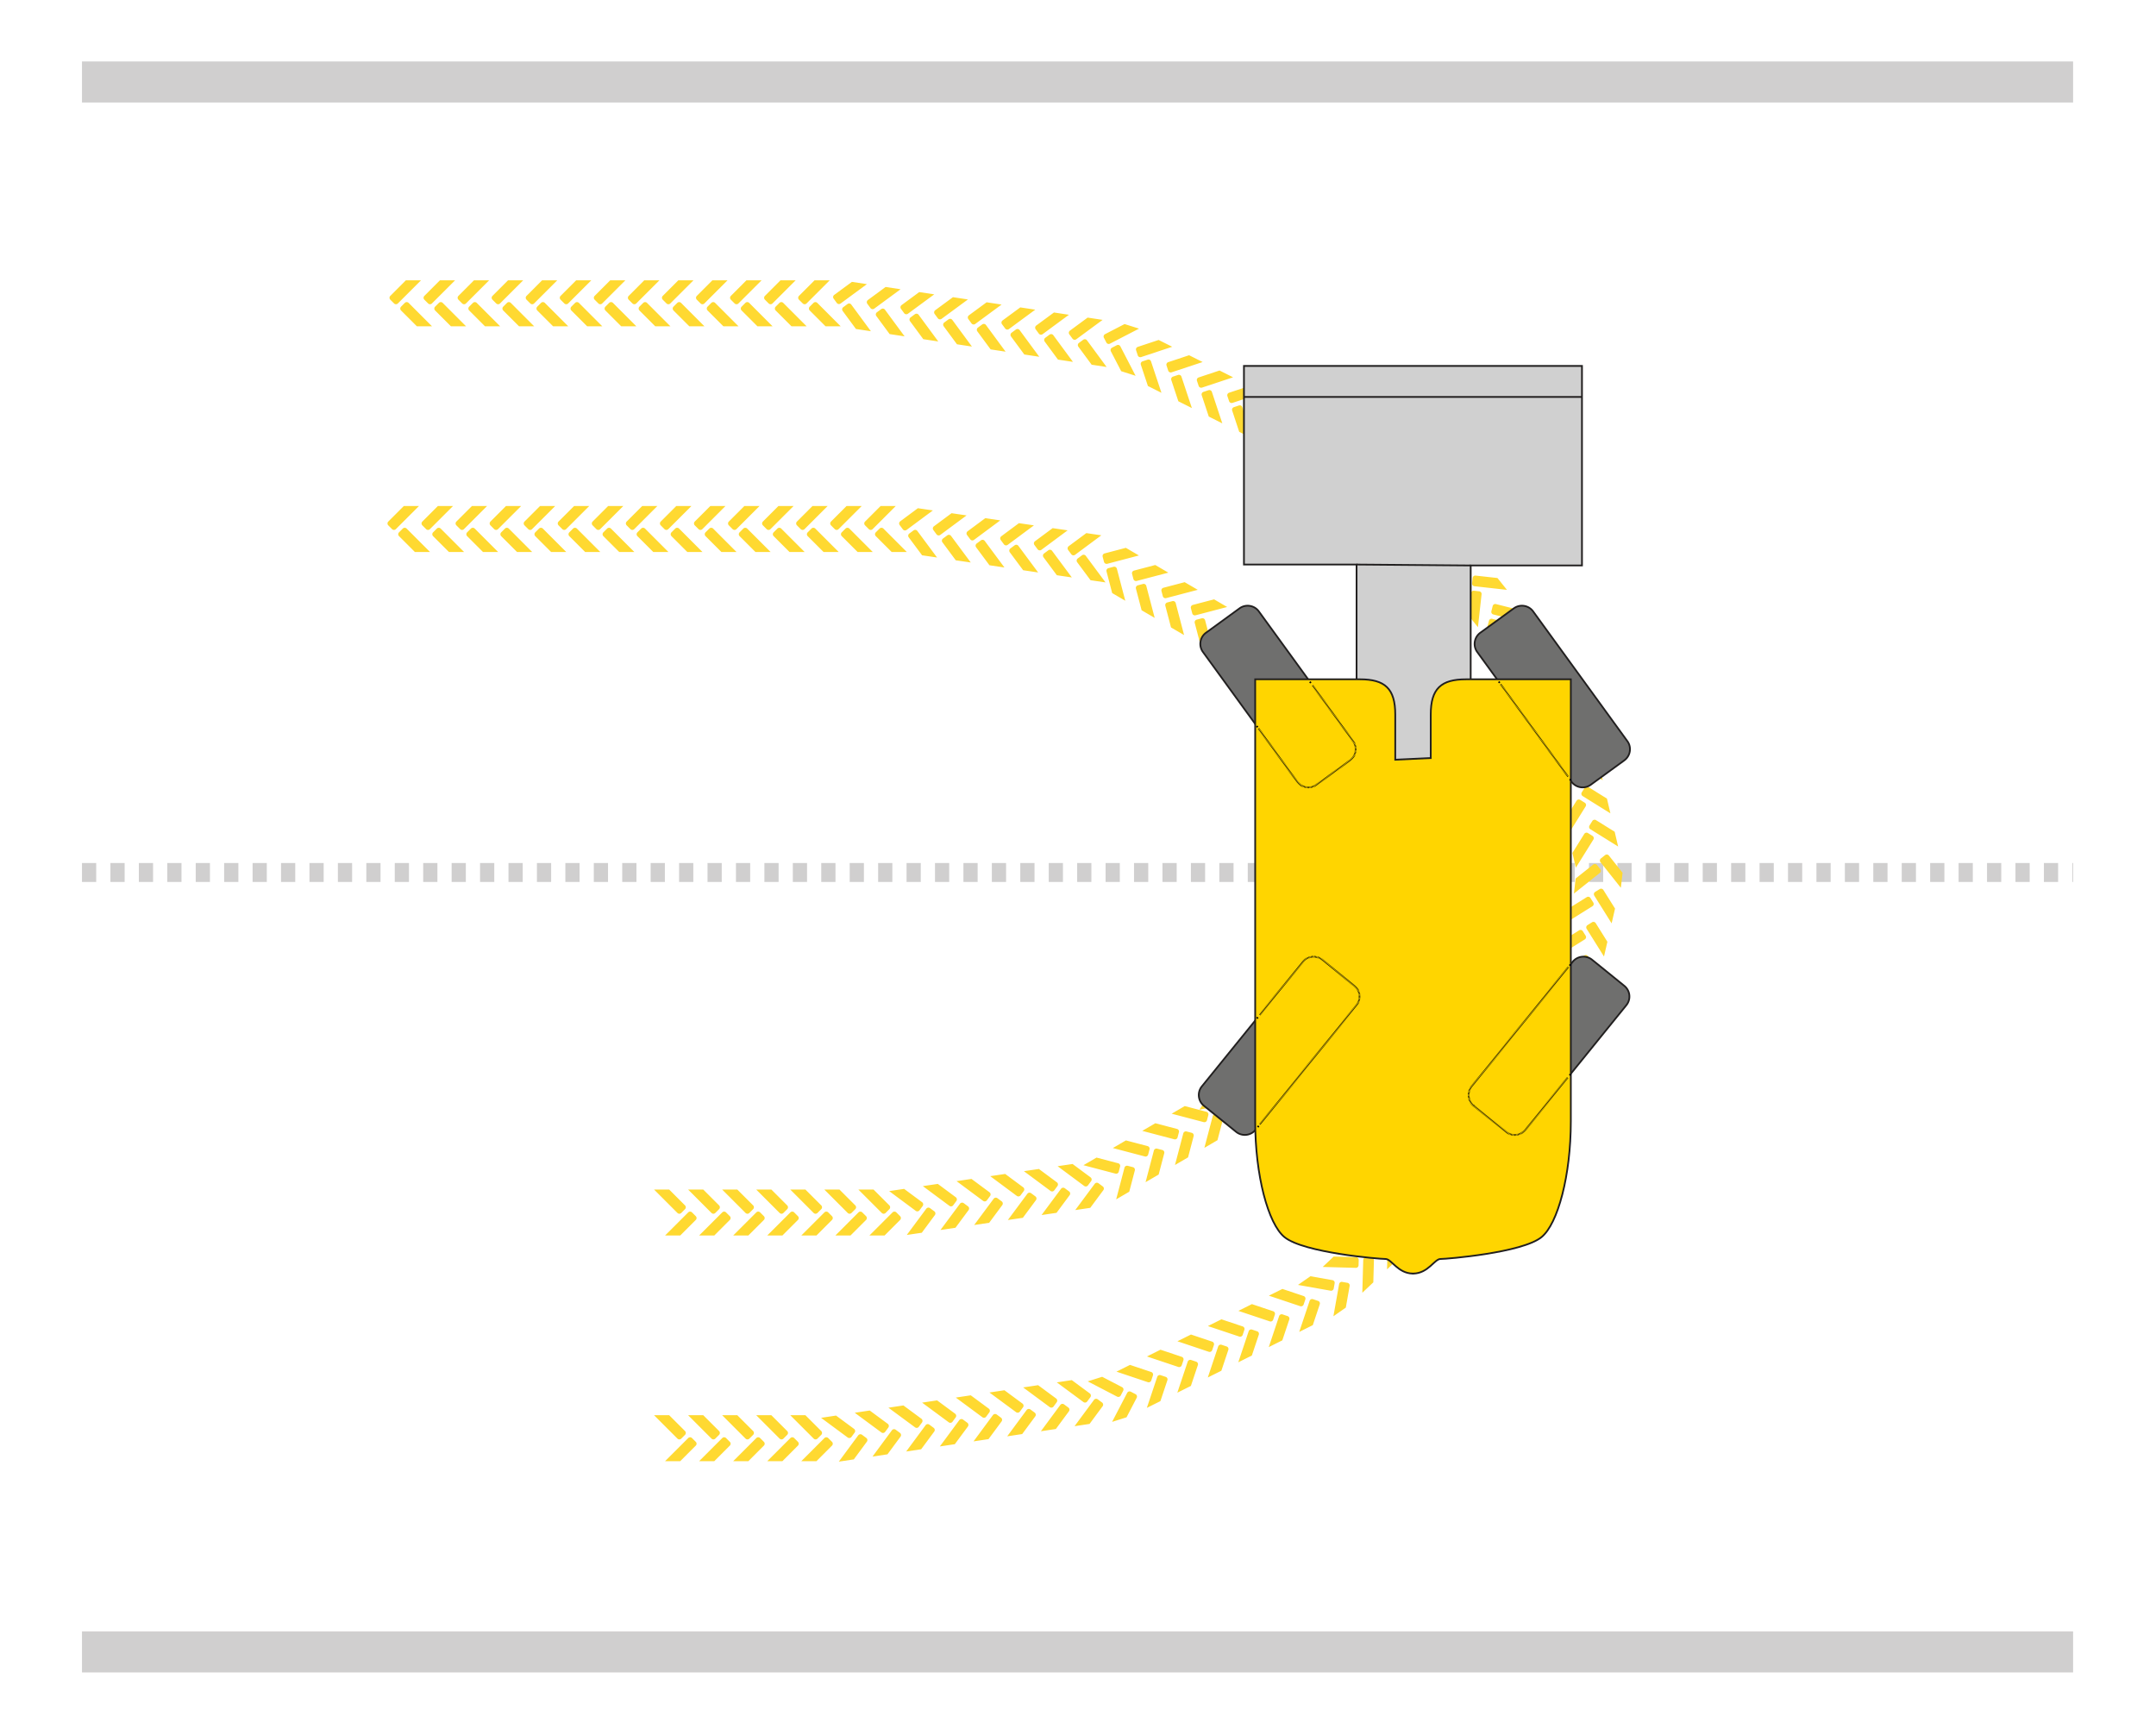 <svg viewBox="0 0 1377 1108" xmlns="http://www.w3.org/2000/svg" fill-rule="evenodd" clip-rule="evenodd" stroke-miterlimit="3.864"><path d="M52.364 52.364h1271.684M52.364 1055.14h1271.684" fill="none" stroke="#d0cfcf" stroke-width="26.222"/><path d="M52.364 557.29h1271.684" fill="none" stroke="#d0cfcf" stroke-width="12.111" stroke-dasharray="9.08,9.08"/><path d="M267.598 323.21h-9.678l-9.928 9.928a1.717 1.717 0 000 2.423l2.4 2.416c.667.667 1.773.667 2.423 0l14.783-14.766zM257.268 337.61l-2.422 2.422a1.71 1.71 0 000 2.416l10.128 10.123h9.666l-14.95-14.962a1.737 1.737 0 00-2.422 0M289.348 323.21h-9.678l-9.928 9.928a1.717 1.717 0 000 2.423l2.417 2.416c.65.667 1.756.667 2.406 0l14.783-14.766zM279.018 337.61l-2.422 2.422a1.73 1.73 0 000 2.416l10.128 10.123h9.666l-14.95-14.962a1.737 1.737 0 00-2.422 0M311.093 323.21h-9.661l-9.945 9.928a1.717 1.717 0 000 2.423l2.417 2.416a1.703 1.703 0 002.411 0l14.778-14.766zM300.768 337.61l-2.422 2.422a1.73 1.73 0 000 2.416l10.128 10.123h9.666l-14.95-14.962a1.737 1.737 0 00-2.422 0M332.849 323.21h-9.678l-9.928 9.928a1.717 1.717 0 000 2.423l2.4 2.416c.667.667 1.773.667 2.423 0l14.783-14.766zM322.519 337.61l-2.422 2.422c-.65.666-.65 1.75 0 2.416l10.128 10.123h9.666l-14.95-14.962a1.737 1.737 0 00-2.422 0M354.599 323.21h-9.678l-9.928 9.928a1.717 1.717 0 000 2.423l2.406 2.416c.667.667 1.767.667 2.422 0l14.778-14.766zM344.269 337.61l-2.411 2.422a1.71 1.71 0 000 2.416l10.117 10.123h9.677l-14.96-14.962a1.737 1.737 0 00-2.423 0M376.344 323.21h-9.661l-9.945 9.928a1.717 1.717 0 000 2.423l2.417 2.416a1.703 1.703 0 002.411 0l14.778-14.766zM366.019 337.61l-2.411 2.422a1.72 1.72 0 00-.011 2.416l10.128 10.123h9.666l-14.95-14.962a1.737 1.737 0 00-2.422 0M398.099 323.21h-9.678l-9.928 9.928a1.717 1.717 0 000 2.423l2.406 2.416c.667.667 1.767.667 2.422 0l14.778-14.766zM387.775 337.61l-2.428 2.422c-.65.666-.65 1.75 0 2.416l10.134 10.123h9.66l-14.944-14.962a1.737 1.737 0 00-2.422 0M419.855 323.21h-9.678l-9.928 9.928a1.697 1.697 0 000 2.423l2.406 2.416c.667.667 1.767.667 2.422 0l14.778-14.766zM409.525 337.61l-2.422 2.422a1.71 1.71 0 000 2.416l10.128 10.123h9.666l-14.95-14.962a1.737 1.737 0 00-2.422 0M441.605 323.21h-9.678L422 333.139a1.717 1.717 0 000 2.423l2.4 2.416c.667.667 1.773.667 2.423 0l14.783-14.766zM431.27 337.61l-2.422 2.422c-.65.666-.65 1.75 0 2.416l10.128 10.123h9.666l-14.95-14.962a1.737 1.737 0 00-2.422 0M463.35 323.21h-9.667l-9.939 9.928a1.717 1.717 0 000 2.423l2.417 2.416a1.717 1.717 0 002.422 0l14.767-14.766zM453.025 337.61l-2.422 2.422a1.73 1.73 0 000 2.416l10.128 10.123h9.66l-14.944-14.962a1.737 1.737 0 00-2.422 0M485.105 323.21h-9.683l-9.928 9.928a1.727 1.727 0 000 2.423l2.405 2.416a1.737 1.737 0 002.44 0l14.766-14.766zM474.775 337.61l-2.411 2.422a1.72 1.72 0 000 2.416l10.117 10.123h9.677l-14.96-14.962a1.737 1.737 0 00-2.423 0M506.855 323.21h-9.678l-9.928 9.928a1.717 1.717 0 000 2.423l2.4 2.416c.667.667 1.773.667 2.423 0l14.783-14.766zM496.526 337.61l-2.422 2.422a1.71 1.71 0 000 2.416l10.128 10.123h9.666l-14.95-14.962a1.737 1.737 0 00-2.422 0M528.606 323.21h-9.678L509 333.139a1.717 1.717 0 000 2.423l2.417 2.416a1.703 1.703 0 002.411 0l14.778-14.766zM518.281 337.61l-2.422 2.422a1.71 1.71 0 000 2.416l10.128 10.123h9.66l-14.944-14.962a1.737 1.737 0 00-2.422 0M550.361 323.21h-9.683l-9.928 9.928a1.727 1.727 0 000 2.423l2.405 2.416c.667.667 1.773.667 2.423 0l14.783-14.766zM540.031 337.61l-2.422 2.422a1.71 1.71 0 000 2.416l10.128 10.123h9.666l-14.95-14.962a1.737 1.737 0 00-2.422 0M572.111 323.21h-9.678l-9.928 9.928a1.687 1.687 0 000 2.423l2.4 2.416c.667.667 1.773.667 2.423 0l14.783-14.766zM561.776 337.61l-2.422 2.422a1.71 1.71 0 000 2.416l10.128 10.123h9.666l-14.95-14.962a1.737 1.737 0 00-2.422 0M595.81 326.025l-9.578-1.41-11.278 8.372a1.718 1.718 0 00-.35 2.394l2.04 2.744a1.705 1.705 0 002.383.356l16.783-12.456zM583.483 338.768l-2.744 2.044a1.726 1.726 0 00-.356 2.39l8.539 11.488 9.561 1.411-12.606-16.978a1.711 1.711 0 00-2.394-.355M617.326 329.213l-9.578-1.41-11.272 8.366a1.707 1.707 0 00-.35 2.394l2.022 2.75c.561.756 1.65.917 2.395.35l16.783-12.45zM605.011 341.95l-2.75 2.038a1.712 1.712 0 00-.356 2.395l8.534 11.5 9.572 1.4-12.606-16.984a1.712 1.712 0 00-2.394-.35M638.844 332.39l-9.578-1.412-11.278 8.373a1.715 1.715 0 00-.35 2.394l2.04 2.744a1.717 1.717 0 002.394.356l16.772-12.456zM626.523 345.129l-2.744 2.039a1.73 1.73 0 00-.362 2.394l8.534 11.489 9.572 1.422-12.606-16.994a1.716 1.716 0 00-2.394-.35M660.36 335.57l-9.578-1.412-11.272 8.367a1.713 1.713 0 00-.35 2.4l2.022 2.744c.561.756 1.65.917 2.395.356l16.783-12.456zM648.034 348.308l-2.744 2.04a1.743 1.743 0 00-.356 2.394l8.539 11.483 9.567 1.428-12.606-16.995a1.718 1.718 0 00-2.4-.35M681.878 338.748l-9.567-1.41-11.289 8.372a1.715 1.715 0 00-.35 2.394l2.028 2.744c.561.756 1.65.917 2.395.356l16.783-12.456zM669.556 351.485l-2.744 2.039a1.72 1.72 0 00-.362 2.394l8.534 11.5 9.572 1.411-12.606-16.989a1.712 1.712 0 00-2.394-.355M703.4 341.927l-9.578-1.41-11.289 8.372a1.739 1.739 0 00-.35 2.394l2.04 2.744c.56.762 1.65.917 2.394.356l16.783-12.456zM691.068 354.669l-2.728 2.039a1.731 1.731 0 00-.372 2.394l8.539 11.5 9.567 1.4-12.606-16.983a1.723 1.723 0 00-2.4-.35M727.412 354.8l-8.344-4.878-13.6 3.572a1.727 1.727 0 00-1.223 2.089l.861 3.294a1.748 1.748 0 002.112 1.233l20.194-5.31zM711.229 362.031l-3.311.878c-.9.234-1.445 1.178-1.211 2.078l3.633 13.839 8.361 4.894-5.378-20.472c-.233-.9-1.177-1.45-2.094-1.217M746.2 365.766l-8.361-4.877-13.572 3.572a1.707 1.707 0 00-1.234 2.089l.861 3.294a1.71 1.71 0 002.095 1.222l20.211-5.3zM730.016 373.001l-3.311.861a1.738 1.738 0 00-1.211 2.095l3.633 13.839 8.35 4.877-5.367-20.455a1.72 1.72 0 00-2.094-1.217M764.983 376.737l-8.361-4.877-13.578 3.572a1.703 1.703 0 00-1.228 2.089l.861 3.294a1.713 1.713 0 002.095 1.222l20.211-5.3zM748.799 383.964l-3.311.866a1.725 1.725 0 00-1.211 2.09l3.633 13.855 8.345 4.866-5.362-20.46a1.734 1.734 0 00-2.094-1.217M783.765 387.701l-8.361-4.877-13.578 3.566a1.717 1.717 0 00-1.228 2.095l.873 3.294c.222.917 1.177 1.467 2.083 1.233l20.211-5.31zM767.587 394.933l-3.311.861a1.728 1.728 0 00-1.217 2.095l3.64 13.85 8.344 4.866-5.367-20.455a1.733 1.733 0 00-2.089-1.217M802.716 403.497l-7.061-6.616-14.056.455a1.735 1.735 0 00-1.644 1.778l.117 3.417a1.701 1.701 0 001.766 1.65l20.878-.684zM785.339 406.953l-3.417.117a1.721 1.721 0 00-1.66 1.766l.471 14.3 7.062 6.606-.695-21.145c-.033-.927-.822-1.683-1.761-1.644M815.921 424.965l-5.422-8.016-13.795-2.673a1.71 1.71 0 00-2 1.35l-.66 3.361a1.72 1.72 0 001.366 2l20.511 3.978zM798.202 424.474l-3.361-.656a1.73 1.73 0 00-2.006 1.362l-2.716 14.05 5.416 8.016 4.011-20.772a1.707 1.707 0 00-1.344-2M828.096 442.986l-5.417-8.016-13.8-2.667c-.916-.189-1.816.428-2 1.344l-.644 3.361a1.702 1.702 0 001.35 2.006l20.511 3.972zM810.376 442.494l-3.361-.655c-.917-.167-1.822.433-1.989 1.361l-2.733 14.05 5.416 8.022 4.028-20.778a1.722 1.722 0 00-1.361-2M840.276 461.008l-5.417-8.016-13.8-2.673a1.71 1.71 0 00-2 1.35l-.655 3.361a1.712 1.712 0 001.36 2l20.512 3.978zM822.556 460.518l-3.356-.656c-.922-.166-1.827.434-2.005 1.362l-2.722 14.05 5.416 8.016 4.028-20.772a1.73 1.73 0 00-1.361-2M849.065 486.923l-1.739-9.522-11.567-7.978a1.715 1.715 0 00-2.377.428l-1.94 2.816a1.715 1.715 0 00.429 2.378l17.194 11.878zM833.033 479.357l-2.817-1.95c-.772-.534-1.839-.328-2.377.433l-8.134 11.783 1.74 9.511 12.016-17.4c.539-.783.36-1.844-.428-2.377M852.965 508.318l-1.733-9.522-11.556-7.978a1.714 1.714 0 00-2.378.428l-1.95 2.816a1.715 1.715 0 00.428 2.378l17.189 11.878zM836.945 500.752l-2.817-1.95c-.772-.522-1.844-.327-2.366.445l-8.145 11.778 1.74 9.505 12.016-17.394a1.707 1.707 0 00-.428-2.384M856.883 529.715l-1.733-9.511-11.573-7.99a1.708 1.708 0 00-2.372.429l-1.939 2.816c-.555.773-.339 1.845.428 2.378l17.189 11.878zM840.861 522.147l-2.817-1.95a1.735 1.735 0 00-2.383.445l-8.144 11.772 1.738 9.511 12.034-17.394a1.715 1.715 0 00-.428-2.384M860.794 551.113l-1.733-9.522-11.573-7.99c-.766-.538-1.844-.327-2.377.445l-1.934 2.811a1.715 1.715 0 00.428 2.378l17.189 11.878zM844.768 543.544l-2.817-1.938a1.724 1.724 0 00-2.383.433l-8.128 11.772 1.734 9.511 12.022-17.4a1.698 1.698 0 00-.428-2.378M857.767 577.827l1.739-9.511-7.989-11.561a1.709 1.709 0 00-2.383-.434l-2.811 1.94a1.716 1.716 0 00-.434 2.377l11.878 17.189zM845.451 565.08l-1.939-2.81a1.71 1.71 0 00-2.378-.429l-11.783 8.134-1.744 9.51 17.41-12.021a1.708 1.708 0 00.434-2.384M853.855 599.222l1.739-9.506-7.978-11.566a1.721 1.721 0 00-2.378-.445l-2.827 1.95c-.767.54-.967 1.611-.434 2.378l11.878 17.189zM841.545 586.478l-1.956-2.81a1.703 1.703 0 00-2.372-.434l-11.772 8.133-1.744 9.511 17.41-12.022a1.711 1.711 0 00.434-2.378M849.949 620.623l1.733-9.523-7.989-11.56c-.538-.762-1.605-.973-2.383-.434l-2.811 1.95a1.727 1.727 0 00-.433 2.378l11.883 17.189zM837.634 607.873l-1.95-2.811a1.704 1.704 0 00-2.367-.434l-11.783 8.14-1.744 9.505 17.41-12.017a1.716 1.716 0 00.434-2.383M846.038 642.02l1.739-9.523-7.989-11.56a1.719 1.719 0 00-2.383-.434l-2.811 1.95a1.716 1.716 0 00-.434 2.378l11.878 17.189zM833.728 629.27l-1.956-2.81a1.71 1.71 0 00-2.372-.434l-11.772 8.134-1.744 9.51 17.41-12.021a1.716 1.716 0 00.434-2.378M830.846 665.322l5.417-8.017-2.673-13.789a1.704 1.704 0 00-2-1.36l-3.36.655a1.709 1.709 0 00-1.35 2l3.966 20.511zM824.694 648.698l-.656-3.35a1.72 1.72 0 00-2.005-1.36l-14.045 2.721-5.41 8.006 20.755-4.017a1.722 1.722 0 001.361-2M818.672 683.342l5.417-8.017-2.673-13.789c-.183-.927-1.083-1.544-2-1.36l-3.366.655a1.701 1.701 0 00-1.345 2l3.967 20.511zM812.514 666.718l-.65-3.35a1.711 1.711 0 00-2.006-1.355l-14.05 2.722-5.422 8 20.767-4.017c.933-.166 1.533-1.072 1.361-2M806.486 701.365l5.428-8.017-2.684-13.8a1.694 1.694 0 00-2-1.344l-3.35.639a1.723 1.723 0 00-1.36 2.016l3.966 20.506zM800.334 684.745l-.65-3.36a1.72 1.72 0 00-2.006-1.35l-14.05 2.721-5.41 8.006 20.755-4.017a1.715 1.715 0 001.361-2M794.307 719.388l5.417-8.017-2.667-13.8a1.705 1.705 0 00-2-1.35l-3.35.656a1.692 1.692 0 00-1.361 2l3.961 20.511zM788.16 702.765l-.656-3.35a1.714 1.714 0 00-2.005-1.36l-14.045 2.721-5.422 8.006 20.767-4.017a1.72 1.72 0 001.361-2M769.22 733.17l8.361-4.879 3.567-13.594a1.725 1.725 0 00-1.211-2.089l-3.311-.861c-.906-.239-1.862.311-2.084 1.211l-5.322 20.211zM770.88 715.523l.872-3.311c.222-.917-.31-1.845-1.222-2.078l-13.844-3.65-8.362 4.878 20.462 5.378a1.72 1.72 0 002.094-1.217M750.438 744.133l8.361-4.878 3.567-13.589a1.726 1.726 0 00-1.211-2.094l-3.311-.861a1.72 1.72 0 00-2.095 1.211l-5.311 20.211zM752.098 726.49l.861-3.311a1.7 1.7 0 00-1.211-2.078l-13.856-3.65-8.35 4.878 20.462 5.378a1.72 1.72 0 002.094-1.217M731.655 755.103l8.361-4.878 3.567-13.588c.239-.917-.311-1.862-1.211-2.095l-3.311-.861a1.712 1.712 0 00-2.095 1.211l-5.311 20.211zM733.315 737.455l.861-3.31a1.708 1.708 0 00-1.211-2.079l-13.856-3.65-8.35 4.878 20.462 5.378c.916.25 1.844-.3 2.094-1.217M712.878 766.07l8.356-4.878 3.566-13.594c.228-.911-.305-1.856-1.222-2.089l-3.3-.861a1.72 1.72 0 00-2.094 1.211l-5.306 20.211zM714.527 748.422l.867-3.311c.233-.9-.3-1.844-1.217-2.078l-13.844-3.639-8.356 4.867 20.461 5.378c.911.25 1.845-.3 2.089-1.217M686.739 772.912l9.578-1.41 8.366-11.29a1.714 1.714 0 00-.355-2.394l-2.745-2.028a1.718 1.718 0 00-2.394.35l-12.45 16.772zM694.849 757.151l2.039-2.744a1.729 1.729 0 00-.367-2.395l-11.483-8.528-9.561 1.411 16.978 12.612a1.713 1.713 0 002.394-.356M665.221 776.09l9.567-1.41 8.377-11.29a1.708 1.708 0 00-.35-2.394l-2.744-2.027a1.718 1.718 0 00-2.4.35l-12.45 16.772zM673.333 760.33l2.028-2.744a1.71 1.71 0 00-.35-2.395l-11.49-8.528-9.571 1.411 16.989 12.612a1.714 1.714 0 002.394-.356M643.699 779.27l9.578-1.41 8.366-11.29a1.706 1.706 0 00-.35-2.394l-2.744-2.028a1.714 1.714 0 00-2.394.356l-12.456 16.766zM651.81 763.51l2.039-2.744a1.71 1.71 0 00-.35-2.395l-11.5-8.528-9.561 1.411 16.978 12.612a1.712 1.712 0 002.394-.356M622.188 782.453l9.578-1.411 8.366-11.29a1.706 1.706 0 00-.35-2.382l-2.744-2.04a1.718 1.718 0 00-2.4.35l-12.45 16.773zM630.293 766.692l2.044-2.75c.562-.756.39-1.828-.35-2.389l-11.505-8.528-9.556 1.411 16.973 12.606a1.705 1.705 0 002.394-.35M600.671 785.628l9.572-1.41 8.367-11.29a1.708 1.708 0 00-.35-2.394l-2.745-2.028a1.712 1.712 0 00-2.394.356l-12.45 16.766zM608.781 769.871l2.028-2.75a1.71 1.71 0 00-.356-2.389l-11.483-8.528-9.561 1.411 16.978 12.606a1.708 1.708 0 002.394-.35M579.148 788.811l9.578-1.41 8.366-11.29a1.705 1.705 0 00-.35-2.394l-2.744-2.028a1.717 1.717 0 00-2.394.35l-12.456 16.772zM587.259 773.053l2.044-2.744a1.741 1.741 0 00-.35-2.395l-11.505-8.528-9.556 1.411 16.973 12.606a1.705 1.705 0 002.394-.35M555.271 789.166h9.683l9.928-9.939a1.727 1.727 0 000-2.422l-2.405-2.405c-.667-.667-1.773-.667-2.423 0l-14.783 14.766zM565.606 774.762l2.422-2.422c.65-.666.65-1.75 0-2.416L557.9 759.8h-9.683l14.967 14.961a1.717 1.717 0 002.422 0M533.526 789.166h9.667l9.939-9.939a1.717 1.717 0 000-2.422l-2.417-2.405a1.717 1.717 0 00-2.422 0l-14.767 14.766zM543.845 774.762l2.422-2.422a1.71 1.71 0 000-2.416L536.14 759.8h-9.66l14.944 14.961a1.717 1.717 0 002.422 0M511.771 789.166h9.678l9.928-9.939a1.717 1.717 0 000-2.422l-2.406-2.405c-.667-.667-1.767-.667-2.422 0l-14.778 14.766zM522.095 774.762l2.422-2.422a1.71 1.71 0 000-2.416L514.39 759.8h-9.666l14.95 14.961a1.717 1.717 0 002.422 0M490.015 789.166h9.683l9.923-9.939a1.687 1.687 0 000-2.422l-2.4-2.405c-.667-.667-1.773-.667-2.423 0l-14.783 14.766zM500.35 774.762l2.422-2.422a1.71 1.71 0 000-2.416L492.644 759.8h-9.666l14.95 14.961a1.717 1.717 0 002.422 0M468.27 789.166h9.667l9.939-9.939a1.717 1.717 0 000-2.422l-2.406-2.405c-.667-.667-1.767-.667-2.422 0l-14.778 14.766zM478.595 774.762l2.422-2.422a1.73 1.73 0 000-2.416L470.89 759.8h-9.66l14.944 14.961a1.717 1.717 0 002.422 0M446.515 789.166h9.678l9.928-9.939a1.717 1.717 0 000-2.422l-2.417-2.405a1.697 1.697 0 00-2.406 0l-14.783 14.766zM456.85 774.762l2.422-2.422c.65-.666.65-1.75 0-2.416L449.144 759.8h-9.666l14.95 14.961a1.717 1.717 0 002.422 0M424.765 789.166h9.678l9.928-9.939a1.687 1.687 0 000-2.422l-2.4-2.405c-.667-.667-1.773-.667-2.423 0l-14.783 14.766zM435.1 774.762l2.406-2.422a1.71 1.71 0 000-2.416L427.389 759.8h-9.661l14.944 14.961a1.724 1.724 0 002.428 0M268.884 179.062h-9.678l-9.928 9.944a1.71 1.71 0 000 2.417l2.417 2.405c.65.667 1.756.667 2.406 0l14.783-14.766zM258.554 193.466l-2.422 2.422c-.65.667-.65 1.75 0 2.417l10.133 10.128h9.661l-14.95-14.967a1.717 1.717 0 00-2.422 0M290.634 179.062h-9.678l-9.928 9.944a1.71 1.71 0 000 2.417l2.417 2.405a1.703 1.703 0 002.411 0l14.778-14.766zM280.309 193.466l-2.422 2.422a1.73 1.73 0 000 2.417l10.128 10.128h9.666l-14.95-14.967a1.717 1.717 0 00-2.422 0M312.389 179.062h-9.678l-9.928 9.944a1.71 1.71 0 000 2.417l2.4 2.405c.667.667 1.773.667 2.423 0l14.783-14.766zM302.054 193.466l-2.406 2.422a1.71 1.71 0 000 2.417l10.117 10.128h9.678l-14.961-14.967a1.724 1.724 0 00-2.428 0M334.134 179.062h-9.678l-9.928 9.944a1.71 1.71 0 000 2.417l2.406 2.405c.667.667 1.767.667 2.422 0l14.778-14.766zM323.81 193.466l-2.422 2.422a1.73 1.73 0 000 2.417l10.128 10.128h9.666l-14.95-14.967a1.717 1.717 0 00-2.422 0M355.89 179.062h-9.678l-9.928 9.944a1.71 1.71 0 000 2.417l2.406 2.405c.667.667 1.767.667 2.422 0l14.778-14.766zM345.56 193.466l-2.422 2.422a1.73 1.73 0 000 2.417l10.128 10.128h9.666l-14.95-14.967a1.717 1.717 0 00-2.422 0M377.64 179.062h-9.667l-9.939 9.944a1.71 1.71 0 000 2.417l2.406 2.405a1.717 1.717 0 002.422 0l14.778-14.766zM367.31 193.466l-2.422 2.422c-.65.667-.65 1.75 0 2.417l10.133 10.128h9.661l-14.944-14.967a1.724 1.724 0 00-2.428 0M399.39 179.062h-9.678l-9.928 9.944a1.71 1.71 0 000 2.417l2.406 2.405c.667.667 1.767.667 2.422 0l14.778-14.766zM389.066 193.466l-2.422 2.422a1.73 1.73 0 000 2.417l10.128 10.128h9.666l-14.95-14.967a1.717 1.717 0 00-2.422 0M421.14 179.062h-9.678l-9.928 9.944a1.71 1.71 0 000 2.417l2.406 2.405c.667.667 1.772.667 2.422 0l14.778-14.766zM410.811 193.466l-2.422 2.422c-.65.667-.65 1.75 0 2.417l10.128 10.128h9.677l-14.96-14.967a1.717 1.717 0 00-2.423 0M442.891 179.062h-9.678l-9.928 9.944a1.71 1.71 0 000 2.417l2.406 2.405c.667.667 1.767.667 2.422 0l14.778-14.766zM432.566 193.466l-2.428 2.422c-.65.667-.65 1.75 0 2.417l10.134 10.128h9.66l-14.944-14.967a1.717 1.717 0 00-2.422 0M464.646 179.062h-9.678l-9.939 9.944a1.73 1.73 0 000 2.417l2.417 2.405c.667.667 1.767.667 2.422 0l14.778-14.766zM454.316 193.466l-2.422 2.422a1.73 1.73 0 000 2.417l10.128 10.128h9.666l-14.95-14.967a1.717 1.717 0 00-2.422 0M486.396 179.062h-9.678l-9.928 9.944a1.71 1.71 0 000 2.417l2.4 2.405c.667.667 1.773.667 2.423 0l14.783-14.766zM476.067 193.466l-2.422 2.422a1.71 1.71 0 000 2.417l10.128 10.128h9.666l-14.95-14.967a1.717 1.717 0 00-2.422 0M508.147 179.062h-9.678l-9.928 9.944a1.71 1.71 0 000 2.417l2.406 2.405c.667.667 1.767.667 2.422 0l14.778-14.766zM497.817 193.466l-2.422 2.422a1.73 1.73 0 000 2.417l10.128 10.128h9.666l-14.95-14.967a1.717 1.717 0 00-2.422 0M529.897 179.062h-9.667l-9.944 9.944a1.72 1.72 0 000 2.417l2.422 2.405c.65.667 1.756.667 2.422 0l14.767-14.766zM519.567 193.466l-2.422 2.422c-.65.667-.65 1.75 0 2.417l10.128 10.128h9.666l-14.95-14.967a1.717 1.717 0 00-2.422 0M553.676 181.489l-9.561-1.45-11.317 8.328a1.709 1.709 0 00-.36 2.394l2.021 2.761a1.713 1.713 0 002.395.356l16.822-12.389zM541.306 194.188l-2.75 2.028a1.734 1.734 0 00-.367 2.394l8.495 11.528 9.555 1.433-12.539-17.017a1.704 1.704 0 00-2.394-.366M575.183 184.75l-9.567-1.45-11.31 8.333a1.708 1.708 0 00-.367 2.39l2.027 2.766a1.716 1.716 0 002.395.35l16.822-12.389zM562.813 197.445l-2.75 2.028a1.708 1.708 0 00-.367 2.389l8.495 11.528 9.555 1.45-12.539-17.028c-.566-.761-1.638-.933-2.394-.367M596.689 188.011l-9.578-1.45-11.3 8.328a1.704 1.704 0 00-.36 2.394l2.027 2.761c.55.761 1.633.917 2.394.35l16.817-12.383zM584.313 200.703l-2.744 2.028a1.723 1.723 0 00-.367 2.394l8.489 11.522 9.56 1.456-12.538-17.033a1.736 1.736 0 00-2.4-.367M618.189 191.271l-9.561-1.45-11.317 8.328c-.755.56-.928 1.639-.36 2.394l2.027 2.761a1.705 1.705 0 002.394.35l16.817-12.383zM605.825 203.964l-2.744 2.028a1.714 1.714 0 00-.373 2.394l8.495 11.522 9.555 1.456-12.55-17.033a1.714 1.714 0 00-2.383-.367M639.695 194.532l-9.561-1.45-11.317 8.328a1.708 1.708 0 00-.36 2.394l2.027 2.761a1.705 1.705 0 002.394.35l16.817-12.383zM627.325 207.225l-2.744 2.028a1.73 1.73 0 00-.373 2.394l8.495 11.528 9.555 1.45-12.539-17.033a1.718 1.718 0 00-2.394-.367M661.201 197.795l-9.561-1.45-11.317 8.333a1.708 1.708 0 00-.366 2.39l2.027 2.75a1.715 1.715 0 002.395.366l16.822-12.389zM648.831 210.486l-2.744 2.027a1.73 1.73 0 00-.373 2.395l8.495 11.522 9.555 1.45-12.539-17.028a1.73 1.73 0 00-2.394-.366M682.708 201.054l-9.567-1.456-11.31 8.333a1.714 1.714 0 00-.367 2.395l2.027 2.76a1.725 1.725 0 002.395.368l16.822-12.4zM670.343 213.746l-2.75 2.027a1.713 1.713 0 00-.367 2.395l8.49 11.522 9.56 1.45-12.539-17.028a1.715 1.715 0 00-2.394-.366M704.219 204.314l-9.567-1.45-11.31 8.333a1.703 1.703 0 00-.367 2.39l2.027 2.75a1.713 1.713 0 002.395.366l16.822-12.389zM691.838 217.01l-2.744 2.027a1.724 1.724 0 00-.367 2.394l8.489 11.528 9.56 1.45-12.538-17.033a1.71 1.71 0 00-2.4-.367M727.478 209.91l-9.222-2.928-12.478 6.46a1.699 1.699 0 00-.733 2.3l1.566 3.034a1.71 1.71 0 002.3.733l18.567-9.6zM713.263 220.509l-3.033 1.572a1.724 1.724 0 00-.734 2.31l6.584 12.7 9.216 2.945-9.727-18.794c-.423-.839-1.467-1.167-2.306-.733M748.663 221.488l-8.65-4.345-13.339 4.423c-.889.3-1.372 1.283-1.072 2.155l1.072 3.261c.289.89 1.272 1.372 2.161 1.084l19.828-6.578zM732.968 229.728l-3.228 1.073a1.727 1.727 0 00-1.1 2.172l4.511 13.578 8.65 4.344-6.672-20.083a1.706 1.706 0 00-2.161-1.084M768.103 231.242l-8.65-4.339-13.339 4.423a1.702 1.702 0 00-1.067 2.155l1.067 3.256c.289.889 1.272 1.372 2.161 1.072l19.828-6.567zM752.412 239.483l-3.233 1.073a1.733 1.733 0 00-1.095 2.172l4.506 13.578 8.65 4.344-6.672-20.078a1.705 1.705 0 00-2.156-1.089M787.547 240.995l-8.65-4.344-13.339 4.439c-.889.283-1.372 1.266-1.083 2.155l1.083 3.245a1.716 1.716 0 002.161 1.088l19.828-6.583zM771.851 249.241l-3.244 1.073c-.89.3-1.384 1.283-1.084 2.16l4.5 13.59 8.645 4.344-6.656-20.083a1.706 1.706 0 00-2.161-1.084M806.991 250.752l-8.65-4.345-13.339 4.44c-.889.283-1.378 1.255-1.083 2.155l1.083 3.244c.289.89 1.272 1.372 2.156 1.09l19.833-6.584zM791.296 258.993l-3.244 1.084a1.712 1.712 0 00-1.084 2.16l4.495 13.59 8.65 4.333-6.656-20.083a1.712 1.712 0 00-2.161-1.084M826.43 260.504l-8.65-4.345-13.339 4.44c-.889.283-1.372 1.266-1.083 2.155l1.072 3.244a1.738 1.738 0 002.172 1.084l19.828-6.578zM810.74 268.745l-3.244 1.084a1.716 1.716 0 00-1.09 2.16l4.5 13.59 8.65 4.333-6.66-20.083c-.3-.89-1.273-1.384-2.156-1.084M845.869 270.262l-8.65-4.345-13.339 4.423a1.738 1.738 0 00-1.083 2.172l1.083 3.244c.289.89 1.272 1.372 2.161 1.084l19.828-6.578zM830.179 278.5l-3.244 1.088a1.706 1.706 0 00-1.084 2.156l4.5 13.578 8.645 4.344-6.656-20.078c-.3-.889-1.272-1.389-2.161-1.089M866.236 282.561l-7.911-5.556-13.856 2.417a1.724 1.724 0 00-1.383 1.978l.583 3.372a1.722 1.722 0 001.978 1.383l20.589-3.594zM849.51 288.412l-3.361.59a1.733 1.733 0 00-1.4 1.988l2.472 14.1 7.911 5.556-3.65-20.845a1.711 1.711 0 00-1.972-1.389M883.071 299.645l-7.011-6.656-14.05.367c-.939.028-1.7.811-1.661 1.75l.078 3.417a1.721 1.721 0 001.766 1.66l20.878-.538zM865.666 302.982l-3.411.095a1.71 1.71 0 00-1.678 1.755l.378 14.306 7.011 6.655-.55-21.133a1.717 1.717 0 00-1.75-1.678M898.848 314.619l-7.022-6.656-14.05.367c-.928.028-1.69.811-1.65 1.75l.083 3.417c.028.938.822 1.7 1.75 1.66l20.889-.538zM881.438 317.961l-3.411.095a1.724 1.724 0 00-1.672 1.755l.377 14.306 7.012 6.655-.55-21.15a1.712 1.712 0 00-1.756-1.66M914.619 329.601l-7.011-6.661-14.045.367a1.714 1.714 0 00-1.677 1.755l.094 3.411a1.717 1.717 0 001.767 1.661l20.872-.533zM897.215 332.938l-3.411.094a1.711 1.711 0 00-1.667 1.75l.367 14.311 7.011 6.656-.55-21.15a1.7 1.7 0 00-1.75-1.661M930.396 344.575l-7.011-6.656-14.05.367c-.939.011-1.7.811-1.672 1.75l.094 3.417a1.713 1.713 0 001.761 1.66l20.878-.538zM912.986 347.912l-3.411.094a1.703 1.703 0 00-1.661 1.75l.36 14.311 7.018 6.656-.556-21.15a1.693 1.693 0 00-1.75-1.661M946.173 359.552l-7.022-6.661-14.05.367a1.708 1.708 0 00-1.661 1.755l.094 3.411a1.703 1.703 0 001.75 1.661l20.889-.533zM928.769 362.889l-3.417.089c-.939.027-1.7.81-1.672 1.755l.361 14.311 7.011 6.656-.533-21.15a1.703 1.703 0 00-1.75-1.661M962.449 376.761l-6.044-7.561-13.973-1.544a1.707 1.707 0 00-1.877 1.505l-.384 3.4c-.1.945.578 1.795 1.511 1.883l20.767 2.317zM944.752 377.697l-3.4-.378a1.708 1.708 0 00-1.883 1.517l-1.584 14.216 6.045 7.561 2.328-21.033c.116-.928-.562-1.778-1.506-1.883M974.011 397.589l-4.961-8.306-13.628-3.439a1.702 1.702 0 00-2.067 1.24l-.838 3.31c-.234.917.327 1.861 1.233 2.084l20.261 5.11zM956.346 396.108l-3.311-.839a1.721 1.721 0 00-2.078 1.245l-3.511 13.878 4.961 8.305 5.183-20.505a1.716 1.716 0 00-1.244-2.084M985.16 416.268l-4.961-8.305-13.628-3.44a1.713 1.713 0 00-2.083 1.24l-.817 3.31a1.713 1.713 0 001.239 2.084l20.25 5.111zM967.5 414.782l-3.311-.834c-.917-.222-1.861.328-2.083 1.24l-3.506 13.877 4.961 8.306 5.183-20.523c.234-.9-.327-1.833-1.244-2.066M996.314 434.94l-4.961-8.306-13.628-3.44a1.713 1.713 0 00-2.083 1.24l-.834 3.31c-.222.918.323 1.856 1.245 2.079l20.261 5.116zM978.649 433.456l-3.311-.834c-.917-.222-1.861.328-2.083 1.24l-3.506 13.877 4.961 8.306 5.167-20.506a1.708 1.708 0 00-1.228-2.083M1007.46 453.616l-4.961-8.305-13.628-3.44a1.698 1.698 0 00-2.067 1.24l-.833 3.31a1.705 1.705 0 001.239 2.084l20.25 5.111zM989.804 452.135l-3.328-.839c-.9-.222-1.844.328-2.066 1.245l-3.517 13.878 4.961 8.305 5.178-20.505a1.714 1.714 0 00-1.228-2.084M1018.61 472.296l-4.961-8.305-13.628-3.44a1.705 1.705 0 00-2.078 1.24l-.839 3.31a1.73 1.73 0 001.245 2.079l20.261 5.116zM1000.95 470.812l-3.311-.839c-.917-.222-1.856.328-2.078 1.245l-3.511 13.878 4.961 8.305 5.183-20.522c.234-.906-.327-1.833-1.244-2.067M1023.6 498.332l-2.183-9.416-11.94-7.428c-.8-.5-1.86-.25-2.355.544l-1.805 2.895c-.5.794-.25 1.867.55 2.367l17.733 11.038zM1007.24 491.537l-2.9-1.805a1.716 1.716 0 00-2.356.55l-7.566 12.15 2.189 9.422 11.183-17.961a1.72 1.72 0 00-.55-2.356M1028.54 519.518l-2.2-9.416-11.928-7.428c-.8-.5-1.855-.25-2.355.544l-1.806 2.895a1.732 1.732 0 00.556 2.367l17.733 11.038zM1012.17 512.723l-2.9-1.805a1.716 1.716 0 00-2.356.55l-7.577 12.15 2.2 9.422 11.183-17.961c.494-.8.25-1.856-.55-2.356M1033.47 540.701l-2.2-9.427-11.928-7.423a1.722 1.722 0 00-2.355.55l-1.8 2.895c-.5.811-.25 1.867.55 2.367l17.733 11.038zM1017.1 533.912l-2.9-1.805c-.8-.5-1.856-.25-2.356.55l-7.577 12.15 2.2 9.417 11.189-17.956c.488-.8.244-1.861-.556-2.356M1035.21 567.069l1.1-9.611-8.75-10.99a1.71 1.71 0 00-2.411-.277l-2.678 2.122a1.716 1.716 0 00-.261 2.406l13 16.35zM1022.07 555.182l-2.133-2.678a1.696 1.696 0 00-2.39-.267l-11.216 8.911-1.083 9.6 16.544-13.172c.75-.578.861-1.661.278-2.394M1029.32 589.779l2.178-9.428-7.461-11.917c-.495-.8-1.556-1.033-2.356-.539l-2.9 1.806c-.8.5-1.033 1.567-.539 2.367l11.078 17.71zM1017.6 576.485l-1.817-2.906c-.5-.8-1.555-1.028-2.355-.533l-12.14 7.583-2.171 9.433 17.944-11.222a1.7 1.7 0 00.539-2.355M1024.44 610.973l2.172-9.433-7.455-11.9a1.702 1.702 0 00-2.356-.55l-2.894 1.817a1.715 1.715 0 00-.545 2.355l11.078 17.711zM1012.73 597.679l-1.822-2.9c-.495-.8-1.55-1.034-2.356-.54l-12.139 7.59-2.166 9.416 17.927-11.21c.8-.5 1.05-1.556.556-2.356M1019.56 632.17l2.172-9.427-7.439-11.917a1.72 1.72 0 00-2.355-.539l-2.911 1.817a1.71 1.71 0 00-.545 2.356l11.078 17.71zM1007.84 618.873l-1.817-2.89a1.717 1.717 0 00-2.355-.55l-12.145 7.59-2.166 9.427 17.933-11.222c.8-.5 1.05-1.555.55-2.355M1009.5 656.194l4.961-8.306-3.444-13.627a1.721 1.721 0 00-2.078-1.245l-3.306.84c-.916.232-1.483 1.171-1.244 2.077l5.111 20.261zM1002.43 639.948l-.833-3.311c-.24-.917-1.178-1.478-2.084-1.24l-13.877 3.506-4.956 8.306 20.506-5.178a1.73 1.73 0 001.244-2.083M998.365 674.873l4.961-8.306-3.444-13.627a1.726 1.726 0 00-2.078-1.245l-3.306.85a1.684 1.684 0 00-1.244 2.067l5.111 20.261zM991.285 658.627l-.833-3.311a1.713 1.713 0 00-2.084-1.24l-13.877 3.506-4.962 8.306 20.523-5.178a1.723 1.723 0 001.233-2.083M987.227 693.555l4.961-8.306-3.444-13.633a1.715 1.715 0 00-2.084-1.228l-3.305.84a1.712 1.712 0 00-1.245 2.077l5.117 20.25zM980.147 677.309l-.839-3.311a1.705 1.705 0 00-2.078-1.24l-13.877 3.506-4.962 8.306 20.512-5.178a1.734 1.734 0 001.244-2.083M976.089 712.238l4.956-8.306-3.445-13.627a1.721 1.721 0 00-2.078-1.245l-3.305.84a1.705 1.705 0 00-1.245 2.077l5.117 20.261zM969.009 695.989l-.833-3.311c-.234-.917-1.178-1.478-2.078-1.24l-13.883 3.506-4.956 8.306 20.506-5.178a1.73 1.73 0 001.244-2.083M964.945 730.917l4.961-8.306-3.444-13.627c-.245-.917-1.173-1.467-2.078-1.228l-3.306.833a1.688 1.688 0 00-1.244 2.067l5.111 20.261zM957.865 714.671l-.833-3.31a1.722 1.722 0 00-2.084-1.24l-13.877 3.506-4.956 8.305 20.506-5.177a1.727 1.727 0 001.244-2.084M951.121 750.112l6.044-7.545-1.538-13.972a1.714 1.714 0 00-1.89-1.516l-3.405.377a1.71 1.71 0 00-1.5 1.884l2.289 20.772zM946.336 733.043l-.378-3.4a1.72 1.72 0 00-1.883-1.505l-14.233 1.572-6.045 7.545 21.022-2.328a1.706 1.706 0 001.517-1.884M933.288 765.935l7.028-6.644.394-14.05a1.72 1.72 0 00-1.666-1.761l-3.412-.095c-.944-.022-1.744.734-1.755 1.661l-.589 20.89zM930.895 748.373l.094-3.41c.023-.945-.722-1.745-1.66-1.756l-14.312-.406-7.028 6.645 21.156.588a1.71 1.71 0 001.75-1.66M917.495 780.884l7.022-6.645.395-14.05a1.713 1.713 0 00-1.661-1.76l-3.417-.095a1.713 1.713 0 00-1.761 1.66l-.578 20.89zM915.091 763.322l.094-3.416a1.725 1.725 0 00-1.66-1.767l-14.312-.389-7.022 6.645 21.15.588a1.71 1.71 0 001.75-1.66M901.685 795.832l7.039-6.645.394-14.05a1.741 1.741 0 00-1.677-1.76l-3.4-.095a1.722 1.722 0 00-1.767 1.66l-.589 20.89zM899.293 778.27l.094-3.412a1.711 1.711 0 00-1.66-1.755l-14.306-.406-7.028 6.645 21.139.588a1.71 1.71 0 001.761-1.66M885.886 810.778l7.028-6.644.389-14.05a1.713 1.713 0 00-1.661-1.761l-3.412-.095c-.944-.022-1.744.734-1.766 1.661l-.578 20.89zM883.489 793.216l.094-3.41c.023-.945-.722-1.74-1.66-1.756l-14.312-.406-7.028 6.645 21.156.588a1.706 1.706 0 001.75-1.66M870.088 825.73l7.022-6.644.395-14.05a1.721 1.721 0 00-1.661-1.766l-3.417-.09a1.722 1.722 0 00-1.756 1.662l-.583 20.889zM867.69 808.168l.094-3.416a1.725 1.725 0 00-1.66-1.767l-14.312-.389-7.022 6.645 21.15.588a1.71 1.71 0 001.75-1.66M851.62 840.75l7.928-5.544 2.444-13.839a1.706 1.706 0 00-1.372-1.977l-3.361-.6c-.945-.156-1.833.472-1.989 1.383l-3.65 20.578zM851.826 823.029l.589-3.362a1.718 1.718 0 00-1.372-1.988l-14.1-2.5-7.928 5.544 20.828 3.694a1.724 1.724 0 001.983-1.388M829.799 850.736l8.661-4.317 4.456-13.328a1.695 1.695 0 00-1.084-2.16l-3.227-1.084c-.906-.3-1.884.183-2.178 1.072l-6.628 19.817zM832.615 833.233l1.083-3.244a1.702 1.702 0 00-1.083-2.156l-13.561-4.544-8.667 4.305 20.067 6.723a1.729 1.729 0 002.161-1.084M810.339 860.439l8.661-4.317 4.456-13.328a1.72 1.72 0 00-1.084-2.155l-3.244-1.089a1.723 1.723 0 00-2.172 1.072l-6.617 19.817zM813.154 842.94l1.067-3.24a1.697 1.697 0 00-1.067-2.16l-13.578-4.556-8.65 4.317 20.067 6.711a1.704 1.704 0 002.161-1.072M790.873 870.145l8.661-4.317 4.456-13.328c.289-.888-.184-1.872-1.084-2.155l-3.227-1.089c-.906-.3-1.89.183-2.178 1.072l-6.628 19.817zM793.688 852.648l1.067-3.244a1.69 1.69 0 00-1.067-2.161l-13.578-4.55-8.65 4.316 20.067 6.712c.889.3 1.855-.184 2.161-1.073M771.401 879.854l8.661-4.317 4.456-13.328c.305-.888-.178-1.872-1.067-2.155l-3.244-1.089a1.716 1.716 0 00-2.173 1.072l-6.633 19.817zM774.216 862.351l1.089-3.239a1.727 1.727 0 00-1.089-2.16l-13.561-4.54-8.661 4.3 20.066 6.728a1.719 1.719 0 002.156-1.089M751.94 889.56l8.661-4.317 4.456-13.328c.305-.888-.195-1.86-1.084-2.16l-3.227-1.084a1.725 1.725 0 00-2.178 1.072l-6.628 19.817zM754.756 872.06l1.083-3.244c.29-.889-.194-1.872-1.083-2.161l-13.567-4.55-8.66 4.316 20.066 6.712c.889.3 1.855-.184 2.161-1.073M732.474 899.265l8.661-4.317 4.456-13.328a1.695 1.695 0 00-1.084-2.16l-3.244-1.084a1.713 1.713 0 00-2.161 1.072l-6.628 19.817zM735.29 881.766l1.072-3.244a1.702 1.702 0 00-1.072-2.161l-13.572-4.55-8.65 4.316 20.05 6.723a1.731 1.731 0 002.172-1.084M710.279 908.201l9.222-2.917 6.49-12.466a1.72 1.72 0 00-.734-2.306l-3.022-1.578a1.726 1.726 0 00-2.317.734l-9.639 18.533zM715.791 891.355l1.578-3.033a1.707 1.707 0 00-.734-2.306l-12.7-6.605-9.222 2.917 18.772 9.76c.84.428 1.873.1 2.306-.733M686.299 910.957l9.578-1.439 8.344-11.3a1.718 1.718 0 00-.366-2.394l-2.75-2.028a1.712 1.712 0 00-2.395.356L686.3 910.957zM694.372 895.178l2.028-2.745a1.719 1.719 0 00-.35-2.394l-11.517-8.506-9.572 1.44 17.017 12.571c.76.55 1.833.395 2.394-.366M664.793 914.193l9.567-1.439 8.344-11.3a1.711 1.711 0 00-.355-2.394l-2.745-2.028a1.719 1.719 0 00-2.4.356l-12.411 16.805zM672.866 898.414l2.022-2.745c.567-.76.406-1.844-.35-2.394l-11.51-8.506-9.562 1.428 17 12.583a1.73 1.73 0 002.4-.366M643.287 917.427l9.561-1.439 8.361-11.3a1.73 1.73 0 00-.372-2.394l-2.744-2.028a1.721 1.721 0 00-2.395.356l-12.411 16.805zM651.36 901.647l2.028-2.745a1.712 1.712 0 00-.367-2.394l-11.511-8.506-9.561 1.44 17.017 12.571c.76.55 1.827.395 2.394-.366M621.775 920.663l9.561-1.439 8.361-11.3a1.718 1.718 0 00-.366-2.394l-2.75-2.028a1.722 1.722 0 00-2.395.356l-12.411 16.805zM629.843 904.884l2.028-2.75c.566-.756.405-1.845-.35-2.39l-11.517-8.505-9.555 1.44 17 12.571c.76.55 1.833.395 2.394-.366M600.264 923.896l9.561-1.439 8.361-11.3a1.734 1.734 0 00-.366-2.394l-2.75-2.028a1.722 1.722 0 00-2.395.356l-12.411 16.805zM608.342 908.117l2.022-2.75a1.7 1.7 0 00-.36-2.39l-11.5-8.505-9.573 1.44 17.011 12.555a1.713 1.713 0 002.4-.35M578.758 927.132l9.572-1.439 8.35-11.3a1.72 1.72 0 00-.372-2.394l-2.744-2.028a1.721 1.721 0 00-2.395.356l-12.411 16.805zM586.825 911.353l2.028-2.745c.56-.76.4-1.844-.35-2.394l-11.517-8.506-9.561 1.44 17.017 12.555c.75.566 1.816.41 2.383-.35M557.251 930.366l9.561-1.439 8.345-11.3a1.711 1.711 0 00-.356-2.394l-2.744-2.028a1.72 1.72 0 00-2.395.356l-12.411 16.805zM565.319 914.589l2.028-2.75c.56-.756.394-1.845-.35-2.39l-11.517-8.505-9.572 1.44 17.017 12.571a1.73 1.73 0 002.394-.366M535.735 933.602l9.578-1.439 8.344-11.3a1.713 1.713 0 00-.366-2.394l-2.734-2.028a1.745 1.745 0 00-2.41.35l-12.412 16.811zM543.808 917.823l2.028-2.75a1.713 1.713 0 00-.35-2.39l-11.522-8.505-9.55 1.44 17 12.571c.76.55 1.833.395 2.394-.366M511.771 933.31h9.678l9.928-9.945a1.71 1.71 0 000-2.417l-2.4-2.405c-.667-.667-1.773-.667-2.423 0l-14.783 14.766zM522.106 918.905l2.422-2.422c.65-.666.65-1.75 0-2.416L514.4 903.944h-9.666l14.95 14.961a1.717 1.717 0 002.422 0M490.026 933.31h9.678l9.928-9.945a1.71 1.71 0 000-2.417l-2.4-2.405c-.667-.667-1.773-.667-2.423 0l-14.783 14.766zM500.356 918.905l2.422-2.422a1.71 1.71 0 000-2.416l-10.133-10.123h-9.661l14.95 14.961a1.717 1.717 0 002.422 0M468.276 933.31h9.678l9.928-9.945a1.71 1.71 0 000-2.417l-2.406-2.405c-.667-.667-1.767-.667-2.422 0l-14.778 14.766zM478.6 918.905l2.422-2.422a1.73 1.73 0 000-2.416l-10.128-10.123h-9.666l14.95 14.961a1.717 1.717 0 002.422 0M446.52 933.31h9.678l9.928-9.945a1.68 1.68 0 000-2.417l-2.4-2.405c-.667-.667-1.773-.667-2.423 0l-14.783 14.766zM456.855 918.905l2.422-2.422c.65-.666.65-1.75 0-2.416l-10.128-10.123h-9.666l14.95 14.961a1.717 1.717 0 002.422 0M424.775 933.31h9.667l9.939-9.945a1.71 1.71 0 000-2.417l-2.406-2.405c-.667-.667-1.767-.667-2.422 0l-14.778 14.766zM435.1 918.905l2.411-2.422a1.72 1.72 0 00.011-2.416l-10.128-10.123h-9.666l14.95 14.961a1.717 1.717 0 002.422 0" fill="#ffd931" fill-rule="nonzero"/><path d="M794.491 360.59V233.74h215.89v127.45h-71.079v136.773l-72.883-.589V360.591H794.49z" fill="#d0d0d0" stroke="#211f1f" stroke-width="1.111" stroke-miterlimit="10"/><path d="M794.48 253.546h215.961" fill="none" stroke="#211f1f" stroke-width="1.111" stroke-miterlimit="10"/><path d="M1015.99 501.257c-3.933 2.85-9.456 1.989-12.322-1.95l-60.184-82.839c-2.844-3.933-1.972-9.456 1.967-12.317l21.411-15.572c3.934-2.861 9.456-1.989 12.322 1.95l60.167 82.84c2.867 3.938 1.989 9.46-1.95 12.321l-21.411 15.567zM840.808 501.257c-3.939 2.85-9.456 1.989-12.322-1.95l-60.173-82.839c-2.86-3.933-1.983-9.456 1.95-12.317l21.412-15.572c3.939-2.861 9.455-1.989 12.322 1.95l60.172 82.84c2.867 3.938 1.983 9.46-1.95 12.321l-21.411 15.567zM768.921 706.299c-3.794-3.061-4.367-8.622-1.306-12.4l64.473-79.572c3.06-3.778 8.605-4.367 12.4-1.306l20.56 16.661a8.81 8.81 0 011.306 12.4L801.9 721.643a8.836 8.836 0 01-12.417 1.306l-20.561-16.65zM941.269 706.299c-3.783-3.061-4.367-8.622-1.306-12.4l64.473-79.572c3.06-3.778 8.622-4.367 12.405-1.306l20.573 16.661a8.814 8.814 0 011.294 12.4l-64.461 79.561c-3.061 3.79-8.617 4.367-12.4 1.306l-20.578-16.65z" fill="#6f6f6e" stroke="#211f1f" stroke-width="1.111" stroke-miterlimit="10"/><path d="M891.128 456.451c0-16.678-6.617-22.555-22.556-22.555h-66.905v282.36c0 34.529 8.255 65.362 18.672 73.907 12.295 10.072 60.678 13.994 64.561 13.994 3.856 0 7.822 9.211 17.472 9.328v.028c.028 0 .056-.017.095-.017.028 0 .055.017.083.017v-.028c9.65-.117 13.611-9.328 17.472-9.328 3.884 0 52.267-3.922 64.562-13.994 10.416-8.545 18.672-39.378 18.672-73.906V433.896H936.36c-15.95 0-22.566 5.877-22.566 22.555v27.734l-22.667 1.072V456.45z" fill="#ffd500" stroke="#211f1f" stroke-width="1.111" stroke-miterlimit="10"/><path d="M802.74 650.543l.635-.786" fill="none" stroke="#010203" stroke-width="1.111"/><path d="M804.642 648.197l27.439-33.862c3.061-3.777 8.622-4.366 12.405-1.31l20.573 16.655c3.783 3.072 4.355 8.617 1.305 12.411l-61.816 76.278" fill="none" stroke="#010203" stroke-width="1.111" stroke-dasharray=".36,.36"/><path d="M803.914 719.149l-.635.786M836.608 435.424l.591.813" fill="none" stroke="#010203" stroke-width="1.111"/><path d="M838.388 437.867l25.783 35.5c2.861 3.939 1.99 9.456-1.95 12.322l-21.41 15.567c-3.934 2.861-9.462 1.989-12.323-1.95l-24.678-33.961" fill="none" stroke="#010203" stroke-width="1.111" stroke-dasharray=".36,.36"/><path d="M803.22 464.527l-.594-.811" fill="none" stroke="#010203" stroke-width="1.111"/><path d="M1003.214 498.427l-.575-.79" fill="none" stroke="#010203" stroke-width="1.111"/><path d="M1001.437 495.986a34665.73 34665.73 0 01-42.986-58.947" fill="none" stroke="#010203" stroke-width="1.111" stroke-dasharray=".37,.37"/><path d="M957.816 436.168l-.588-.81M1003.08 686.052l-.635.786" fill="none" stroke="#010203" stroke-width="1.111"/><path d="M1001.19 688.393l-26.95 33.256c-3.056 3.789-8.617 4.366-12.4 1.305l-20.572-16.65a8.826 8.826 0 01-1.3-12.4l61.85-76.344" fill="none" stroke="#010203" stroke-width="1.111" stroke-dasharray=".36,.36"/><path d="M1002.445 616.78l.635-.785" fill="none" stroke="#010203" stroke-width="1.111"/><path d="M939.303 361.193l-72.88-.6" fill="none" stroke="#211f1f" stroke-width="1.111" stroke-miterlimit="10"/></svg>